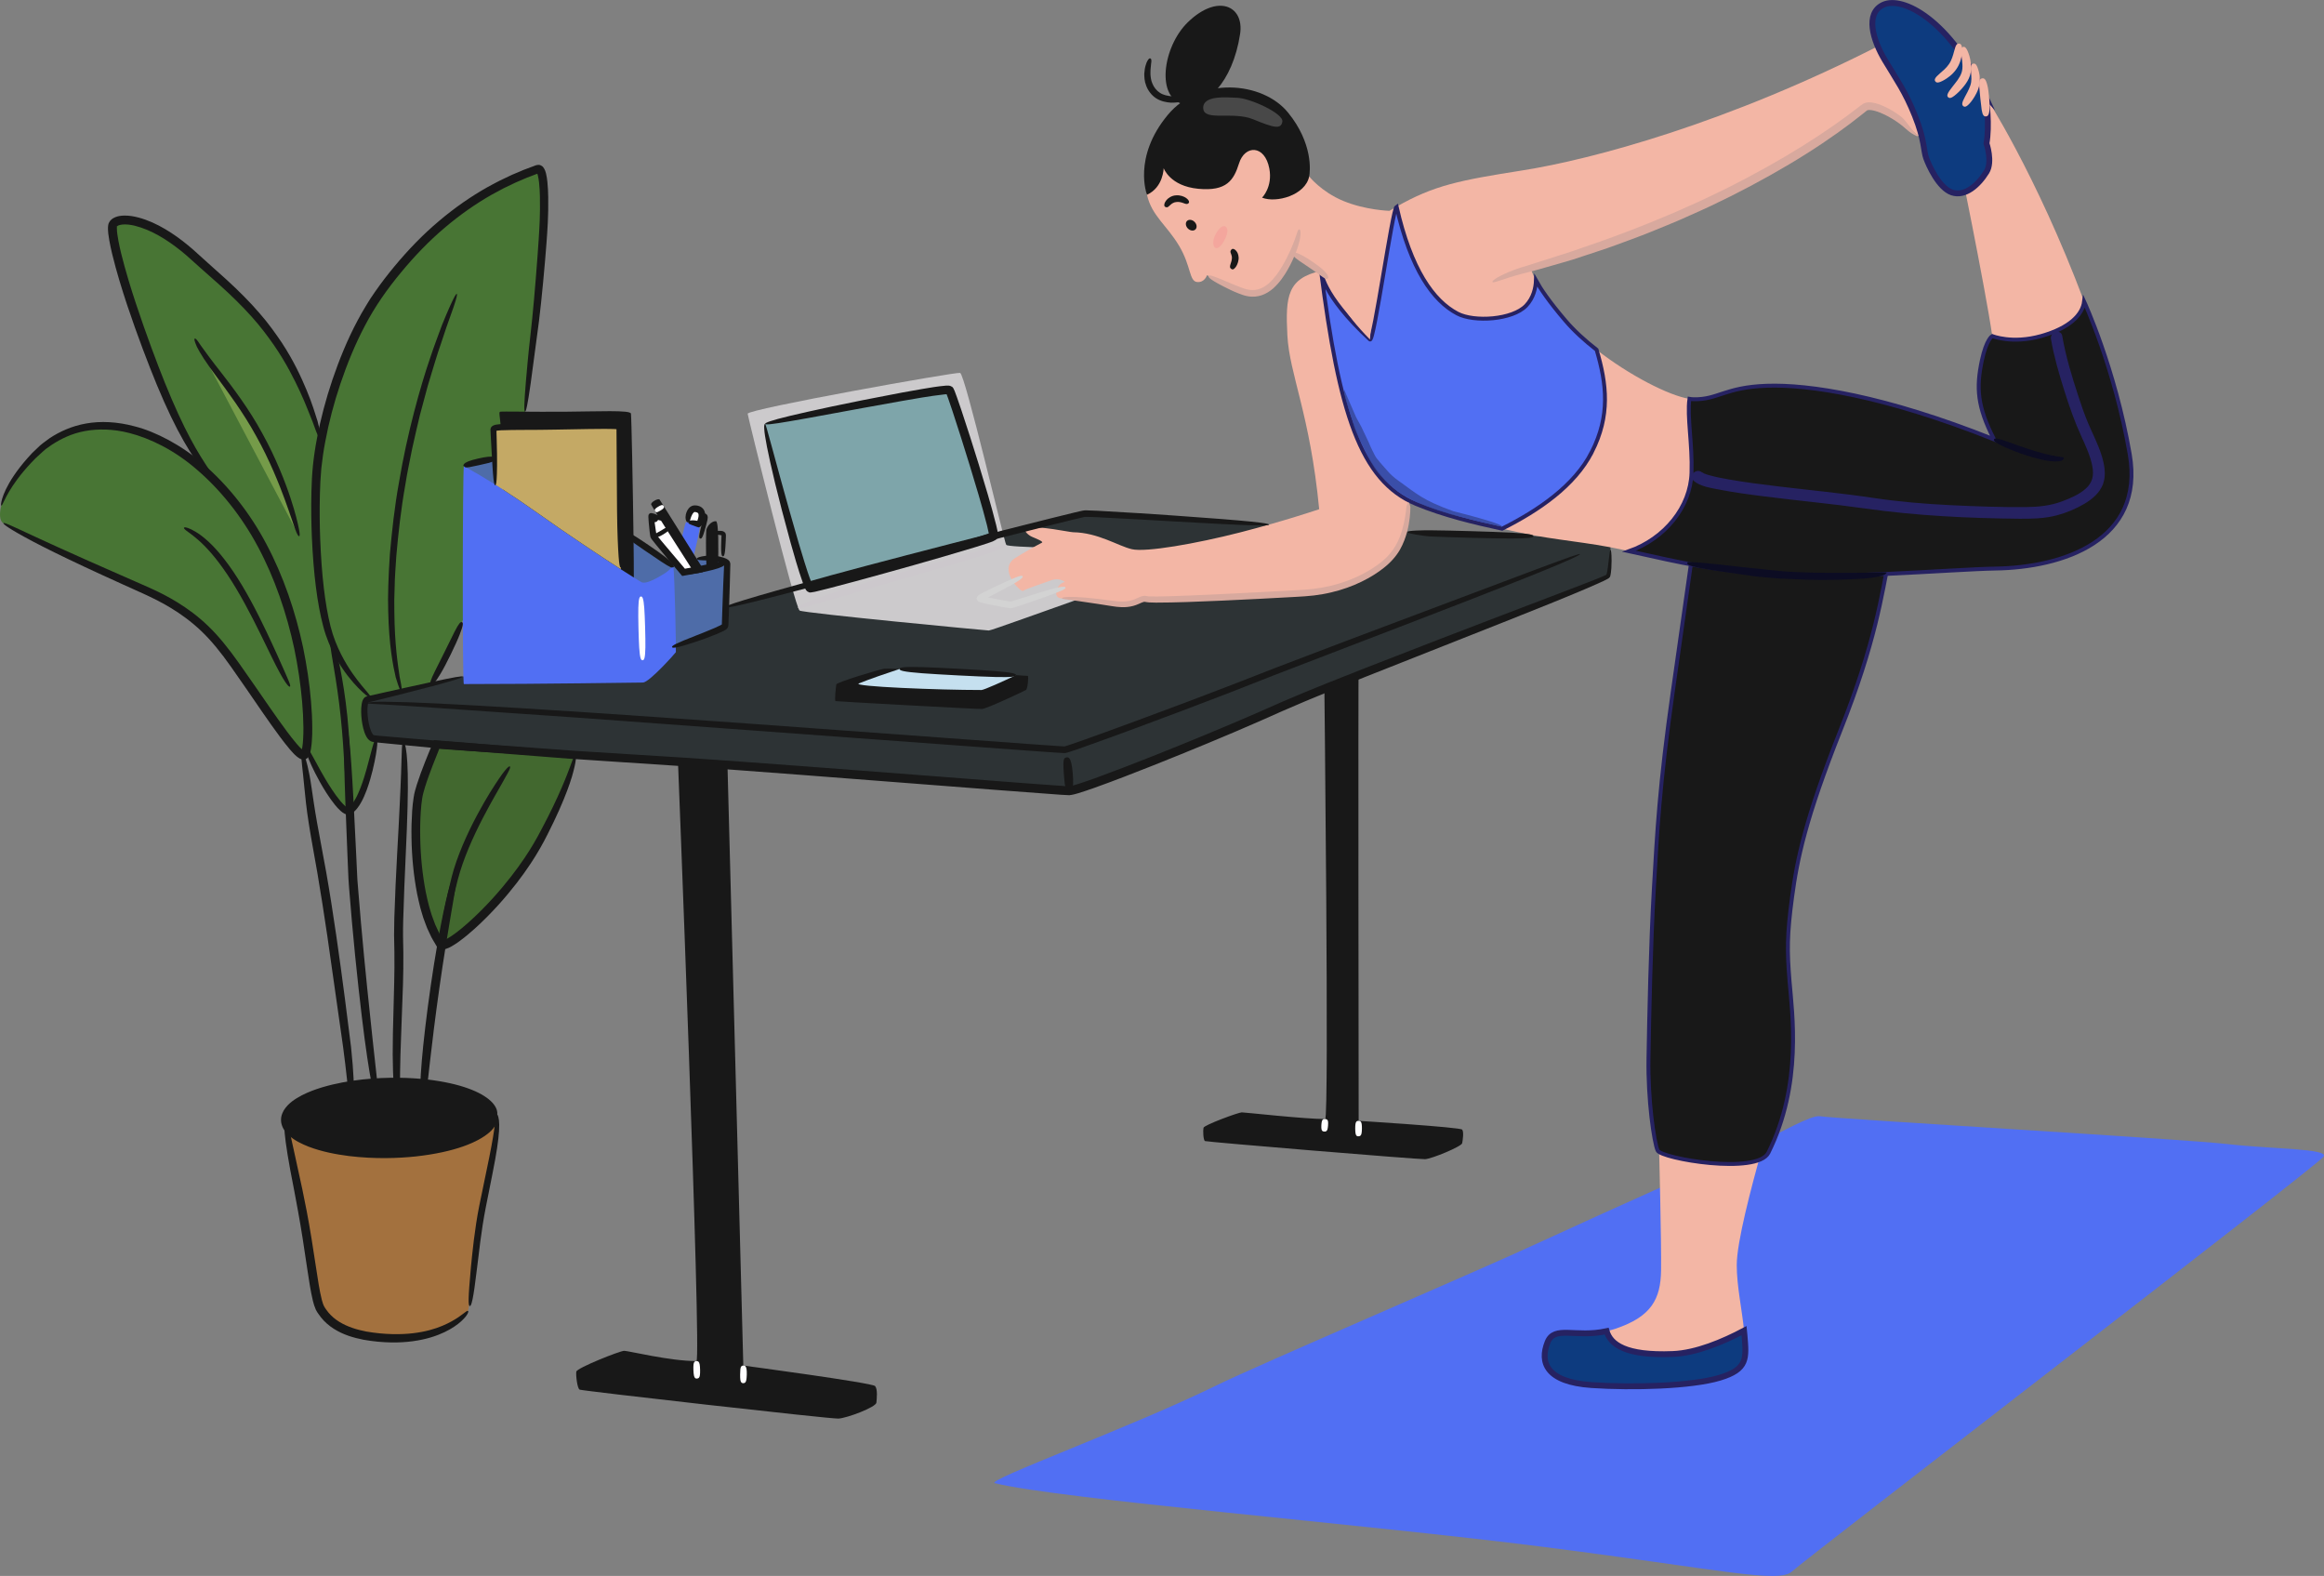 <?xml version="1.0" encoding="UTF-8"?>
<svg xmlns="http://www.w3.org/2000/svg" id="background" viewBox="0 0 594.45 403.02">
  <rect x="0" y="0" width="594.45" height="403.02" fill="#808080" stroke="none"/>
  <defs>
    <style>
      .cls-1, .cls-2 {
        fill: #181818;
      }

      .cls-3 {
        fill: #f4a69d;
      }

      .cls-4 {
        fill: #fff;
        isolation: isolate;
        opacity: .21;
      }

      .cls-5 {
        fill: #487534;
      }

      .cls-6 {
        opacity: .74;
      }

      .cls-7 {
        fill: #ccc8cc;
      }

      .cls-8 {
        fill: #d8a99e;
      }

      .cls-2, .cls-9, .cls-10 {
        stroke: #262262;
        stroke-miterlimit: 10;
      }

      .cls-11 {
        fill: #42682f;
      }

      .cls-12 {
        fill: #2d3335;
      }

      .cls-13 {
        fill: #c5e0ef;
      }

      .cls-14, .cls-10 {
        fill: #516ff3;
      }

      .cls-15 {
        fill: #4e6ca8;
      }

      .cls-16 {
        fill: #759b49;
      }

      .cls-17 {
        fill: #d3d3d3;
      }

      .cls-9 {
        fill: #0d3b7f;
        stroke-width: 1.5px;
      }

      .cls-18 {
        fill: #fffeff;
      }

      .cls-19 {
        fill: #c4a965;
      }

      .cls-20 {
        fill: #262262;
      }

      .cls-21 {
        fill: #0c0c23;
      }

      .cls-22 {
        fill: #7ea5aa;
      }

      .cls-23 {
        fill: #cccacc;
      }

      .cls-24 {
        fill: #f3b6a5;
      }

      .cls-25 {
        fill: #32428e;
      }

      .cls-26 {
        fill: #a3713e;
      }
    </style>
  </defs>
  <g>
    <g>
      <path class="cls-5" d="M103.06,184.78c-9.04-5.93-15.04-12.44-18.43-21.37-3.39-8.93-4.41-28.38-3.73-41.15s6.56-33.92,16.39-47.59c9.84-13.68,22.54-25.18,40.25-31.43,1.92-.68,1.81,9.61,1.47,15.37-.34,5.77-1.58,21.25-2.66,28.61-.94,6.38-3.21,29.73-3.21,29.73,0,0-15.04,52.9-30.07,67.83Z"></path>
      <path class="cls-11" d="M112.7,241.47c-7.32-10.82-6.84-32.78-5.66-38.19,1.18-5.41,7.1-18.5,7.1-18.5l33.24,2.95s2.52,5.04-8.91,26.53c-8.24,15.5-24.37,29.28-25.77,27.21Z"></path>
      <path class="cls-5" d="M28.85,57.53c1.04-2.43,9.72-2.15,20.91,8.14,11.19,10.29,25.89,20.15,33.46,51.28,7.57,31.13,15.16,56.94,15.16,56.94,0,0-2.82,30.13-9.05,33.54-2.33,1.28-13.45-16.39-16.84-34.93-3.39-18.54-11.76-41.04-16.28-47.48-4.52-6.44-9.04-10.85-17.41-32.78-8.37-21.93-10.63-33.12-9.95-34.71Z"></path>
      <path class="cls-16" d="M49.82,86.59c4.74,9.93,18.43,19.31,26.7,50.53"></path>
      <path class="cls-5" d="M77.96,192.96c1.52-2.71.98-18.33-2.82-32.53-3.8-14.21-10.52-29.14-23.31-40.48-12.8-11.35-30.76-16.32-43.16-3.43C-.61,126.16-.94,132.81.86,133.81c8.67,4.83,22.34,10.96,36.22,17.11,13.88,6.15,18.65,12.87,24.94,21.87s14.83,22.14,15.94,20.17Z"></path>
      <path class="cls-26" d="M73.02,286.4c.87,7.51,3.16,16.28,5.07,27.6,1.91,11.32,2.54,18.7,3.94,20.86s4.65,6.99,17.97,7.38c13.32.38,19.17-5.98,19.68-6.99.51-1.02,1.65-15.01,3.31-24.29,1.65-9.28,5.1-22.66,3.95-26.14l-53.91,1.6Z"></path>
      <ellipse class="cls-1" cx="100" cy="285.88" rx="26.99" ry="9.18" transform="translate(-6.18 2.24) rotate(-1.24)"></ellipse>
      <path class="cls-14" d="M174.23,138.21c.81-3.24,1.04-4.52,1.28-4.65.23-.13,3.15.03,3.43.84.28.81-1.55,7.91-1.55,7.91l-3.16-4.1Z"></path>
      <path class="cls-18" d="M176.05,133.53c-.35-1.46.54-3.45,1.59-3.46,1.33,0,2.14.76,1.81,2.25s-.84,1.75-.84,1.75c0,0-1.03-.44-2.57-.54Z"></path>
      <path class="cls-1" d="M178.16,348.07c-6.68.03-17.41-2.62-18.5-2.62s-12.12,4.39-12.25,5.33c-.13.94.24,4.29.86,4.6.62.31,63.99,7.5,66.17,7.4,2.19-.1,9.62-2.92,9.73-4.07.11-1.15.35-3.4-.32-4.24s-33.72-5.25-33.72-5.25c0,0-4.12-156.1-4.21-159.65l-12.65,1.36s6.23,157.14,4.87,157.15Z"></path>
      <path class="cls-1" d="M338.95,286.17c-5.17.02-20.46-1.7-21.31-1.7s-9.65,3.24-9.8,3.94c-.15.69-.08,3.17.39,3.4.46.23,54.58,4.71,56.28,4.63s9.34-3.24,9.5-4.09c.15-.85.46-2.86,0-3.47-.46-.62-26.48-2.24-26.48-2.24,0,0-.15-114.65,0-117.27l-8.8,3.71s1.28,113.1.23,113.1Z"></path>
      <path class="cls-12" d="M411.97,138.23c0,4.88-.25,8-.62,9.06s-67.49,26.18-84.36,33.8c-16.87,7.62-50.62,21.12-53.49,21.12s-82.48-6.5-108.48-8c-26-1.5-67.49-4.87-69.61-5.37-2.12-.5-3-9.75-1.37-10,1.62-.25,30.24-7.25,30.24-7.25,0,0,72.11-19.12,83.11-22.25,11-3.12,67.99-17.75,69.99-18,2-.25,53.61,3.25,71.24,4.37s63.36,1.38,63.36,2.5Z"></path>
      <path class="cls-15" d="M178.22,142.9c3.36-.34,3.93-.16,4.61-.06.68.1,3.18.62,3.17,1.35,0,.64-.56,15.01-.55,15.83s-12.65,5.16-13.58,5.45l-1.35-20.63s2.19-1.19,7.7-1.95"></path>
      <path class="cls-14" d="M172.88,166.78c-.08.19-6.81,7.77-8.43,7.77s-25.62.39-45.8.39c-.41,0-.32-55.13,0-55.7.33-.57,10.94-2.83,11.92-2.17.93.63,38.46,24.95,41.47,27.76.12.11.18.19.19.23.35,1.64.73,21.52.65,21.72Z"></path>
      <path class="cls-15" d="M172.04,144.83c-.54.67-1.26,1.34-2.22,1.93-3.88,2.4-5.08,2.38-5.68,2.15-.13-.05-.85-.49-2.02-1.23-.87-.55-2-1.26-3.32-2.11-5.27-3.4-13.6-8.91-21.08-14.23-3.42-2.43-6.46-4.47-9.05-6.14-.7-.45-1.36-.87-1.99-1.27-5.13-3.22-8.03-4.69-8.03-4.69.21-.36,4.49-1.39,7.88-1.93.69-.12,1.34-.21,1.91-.27,1.09-.12,1.89-.13,2.13.03.59.4,16.15,10.49,28.08,18.44,1.18.79,2.32,1.55,3.4,2.28,5.14,3.46,9.1,6.21,9.99,7.04Z"></path>
      <path class="cls-1" d="M162.12,147.68c-.87-.55-2-1.26-3.32-2.11-5.27-3.4-13.6-8.91-21.08-14.23-3.42-2.43-6.46-4.47-9.05-6.14l-.23-8.16-.15-5.3c-.05-.95-.11-1.77-.18-2.48-.25-2.83-.56-3.87-.18-3.97.48-.12,8.01.06,16.49,0,8.49-.06,16.79-.48,16.97.48.13.68.5,19.18.66,32.02.05,4.15.08,7.71.07,9.89Z"></path>
      <path class="cls-19" d="M158.8,145.57c-5.27-3.4-13.6-8.91-21.08-14.23-3.42-2.43-6.46-4.47-9.05-6.14-.7-.45-1.36-.87-1.99-1.27-.03-2.11-.09-4.47-.15-6.62-.12-3.58-.24-6.6-.27-7.06-.04-.58-.23-.86,1.85-.99,1.33-.1,3.61-.13,7.47-.15,9.86-.06,22.94-.59,23,0,.04.38-.02,14.93.07,26.4.03,3.95.08,7.54.15,10.06Z"></path>
      <path class="cls-1" d="M262.42,176.46c-1.11.57-10.07,4.81-11.25,4.85-1.18.05-37.12-1.92-37.43-2.01s.02-3.08.18-4.27c.08-.55,10.83-3.8,12.29-4.02.31-.05,1.74-.01,3.88.07,7.39.29,23.19,1.19,29.81,1.58,1.84.11,2.97.18,3.01.19.22.04-.02,3.38-.49,3.61Z"></path>
      <path class="cls-23" d="M282.02,151.04c-16.55,5.85-28.51,10.2-29.09,10.2s-47.23-4.43-48.4-5.1c-1.17-.67-13.12-49.16-13.29-50.33-.17-1.17,53.08-10.7,54.34-10.45s11.29,43.22,11.79,43.97,20.57.84,20.57.84l4.1,10.87Z"></path>
      <path class="cls-24" d="M259.61,142.75c2.01-1.29,5.54-3.28,6.89-3.96.55-.28-1.48-1.05-2.57-1.53-1.33-.57-2.45-2.17-1.5-2.31,3.6-.54,11,1.14,12.06,1.16,6.42.1,11.44,3.5,15.03,4.34,3.59.83,16.39-1.41,27.66-4.29s20.25-5.94,20.25-5.94c-2.34-24.33-7.62-34.46-8.14-44.5-.52-10.04.05-14.51,8.61-16.47l22.29,56.5s1.17,10.91-4.65,17.01c-3.41,3.57-11.2,8.3-22.13,8.93-10.92.63-38.41,2.09-40.15,1.53-1.74-.56-2.57,2.02-8.28,1.18-5.71-.84-10.92-1.53-13.36-1.39-2.44.14-1.6-3.69.77-4.18,0,0-1.41-1.21-3.5-.43-2.09.78-6.63,2.24-7.2,2.71s-6.54-5.49-2.08-8.36Z"></path>
      <path class="cls-24" d="M510.33,145.4c-10.2.15-43.87,3.04-59.71,1.37-15.2-1.61-18.49-2.38-33.94-5.8h0c-.64-.15-1.31-.3-2-.45-8.43-1.86-16.86-2.39-24.93-4.12-1.77-.38-3.62-.78-5.53-1.19-7.14-1.55-15.01-3.42-22.03-6.35-14.29-5.96-19.66-23.54-24.28-59.63,0,0,4.46-7.21,16-14.39,1.16-.72,2.26-1.39,3.33-2,9.54-5.44,16.05-6.72,32.12-9.25,17.87-2.81,52.62-12.1,92.16-32.36,0,0,13.08,8.44,12.66,25.89,0,0-2.25-.99-6.05-4.65-3.8-3.65-9.43-6.19-11.11-5.06-1.69,1.12-26.74,25.04-85.41,41.22,0,0,.06.87,1.27,3.09,1.16,2.09,3.35,5.38,7.54,10.28,2.17,2.55,4.94,5.08,7.98,7.45,8.33,6.52,18.61,11.78,23.75,12.55.37.06.72.09,1.04.1,6.26.14,7.99-3.08,18.74-3.45,10.75-.38,29.99,2.5,58.12,13.71-4.3-8.44-4.58-13.18-3.11-20.15,1.15-5.44,2.66-6.27,2.66-6.27,0,0,5.08,2.08,12.5,0,7.41-2.09,10.58-5.5,11-8.84,0,0,7.86,16.96,11.67,39.05,3.81,22.09-17.07,28.99-34.43,29.25Z"></path>
      <path class="cls-10" d="M407.17,115.6c-4.39,8.62-13.6,14.92-22.96,19.61-7.14-1.55-15.01-3.42-22.03-6.35-14.29-5.96-19.66-23.54-24.28-59.63,0,0,0,5.99,12.52,17.58,1,.93,5.74-33.36,6.81-33.97,3.64,16.06,9.35,24.09,15.55,27.35,4.28,2.26,14.11,1.61,17.57-2.02,1.92-2.02,2.45-4.57,2.52-6.45,1.16,2.09,3.35,5.38,7.54,10.28,2.17,2.55,4.94,5.08,7.98,7.45,2.61,8.79,3.52,16.83-1.22,26.15Z"></path>
      <path class="cls-24" d="M533.09,77.1c-12.35-32.89-25.52-52.97-25.52-52.97l-6.91,14.6s7.11,34.64,8.94,47.21c0,0,2.07,4.79,13.26,3.91s10.24-12.75,10.24-12.75Z"></path>
      <path class="cls-9" d="M507.57,24.13c.68,1.07,1.34,8.23.55,12.55,0,0,1.62,4.69,0,7.29-2.13,3.42-5.5,6.37-8.84,5.24-3.34-1.14-5.92-6.91-6.6-8.8-.68-1.9-.38-4.63-2.88-10.85-2.5-6.22-4.55-8.95-7.66-14.15s-5.13-11.98-.45-14.18c5.01-2.35,17.07,3.97,25.89,22.91Z"></path>
      <path class="cls-14" d="M254.47,379.3c16.69,4.11,94.73,10.5,140.13,16.27,45.4,5.77,60.36,9.45,63.77,6.3s133.34-102.96,135.93-106.02c1.81-2.14-12.94-1.95-24.5-3.27s-99.88-6.42-104.25-7.12c-2.31-.38-9.81,4.12-17.62,7.75s-35.06,15.69-53.44,24.19-72.66,31.64-83.31,36.88c-21.88,10.75-59.43,24.36-56.71,25.03Z"></path>
      <path class="cls-24" d="M446.21,341.37c.5,6.03.89,8.79-6.32,10.96-7.21,2.18-22.29,2.59-32.78,1.88-11.53-.78-13.34-5.77-11.26-10.96,1.76-4.39,7.15-1.08,15.1-2.83.74-.16,1.5-.37,2.28-.63,9.18-3.06,11.55-7.6,11.65-14.91s-.5-30.91-.5-30.91h26.28c-2.77,9.87-6.42,23.7-6.42,29.53,0,5.47,1.31,11.13,1.87,16.79.04.36.07.72.1,1.08Z"></path>
      <path class="cls-2" d="M483.28,142.46c-2.02,9.83-3.49,21.58-12.49,44.26-9,22.68-11.11,33.06-12.4,42.7-1.29,9.64-1.29,13.68-.64,21.58.64,7.9,3.34,26.28-5.42,43.8-2.85,5.69-27.42,1.52-28.34-.59-.92-2.11-2.51-12.91-2.33-23.56.18-10.65.55-29.02,1.38-43.43.83-14.42,1.38-26.08,4.87-50.59,3.49-24.52,4.96-34.89,4.96-34.89l50.41.73Z"></path>
      <path class="cls-2" d="M510.33,145.4c-10.2.15-43.87,3.04-59.71,1.37-15.2-1.61-18.49-2.38-33.94-5.8,9.22-3.25,15.71-11.35,15.99-20.03.25-7.42-1.18-14.34-.53-18.94.37.06.72.09,1.04.1,6.26.14,7.99-3.08,18.74-3.45,10.75-.38,29.99,2.5,58.12,13.71-4.3-8.44-4.58-13.18-3.11-20.15,1.15-5.44,2.66-6.27,2.66-6.27,0,0,5.08,2.08,12.5,0,7.41-2.09,10.58-5.5,11-8.84,0,0,7.86,16.96,11.67,39.05,3.81,22.09-17.07,28.99-34.43,29.25Z"></path>
      <path class="cls-9" d="M439.89,352.33c-7.21,2.18-22.29,2.59-32.78,1.88-11.53-.78-13.34-5.77-11.26-10.96,1.76-4.39,7.15-1.08,15.1-2.83,1.01,3.37,4.77,6.33,16.91,5.85,5.99-.23,12.87-3.13,18.25-5.98.04.36.07.72.1,1.08.5,6.03.89,8.79-6.32,10.96Z"></path>
      <path class="cls-24" d="M350.42,86.82c1.33-18.43,3.41-29.36,5-32.9,0,0-6.15-.18-11.81-2.53-5.66-2.34-8.74-6.27-8.74-6.27l-10.79-12.89s-35.54-4.19-30.69,17.59c1.2,5.38,5.1,7.78,8.25,13.11,3.06,5.18,2.53,9.01,4.57,9.19,1.95.18,2.52-1.74,2.52-1.74,0,0,6.83,3.53,9.7,4.36,3.8,1.1,7.95-.53,12.11-9.9,0,0,7.13,3.41,9.03,6.42,1.83,3.82,3.89,8.49,10.86,15.56Z"></path>
      <path class="cls-1" d="M322.82,50.55s2.75-2.71,1.86-7.44c-1.16-6.14-6.26-6.08-7.75-1.33-1.35,4.28-3.14,7.19-10.42,6.5s-8.86-5.28-8.86-5.28c0,0-.05,4.89-4.27,6.81,0,0-3.7-9.55,5.31-20.41,8.15-9.84,24.21-8.71,30.8-.58,6.41,7.89,5.64,15.01,5.38,16.3-.97,4.81-8.42,6.87-12.04,5.43Z"></path>
      <path class="cls-1" d="M302.9,26.68c5.33,1.04,12.37-5.37,14.3-17.98,1.11-7.27-5.79-10.39-13.39-2.99-6.43,6.27-8.25,19.55-.91,20.97Z"></path>
      <path class="cls-13" d="M259.9,172.66c-3,1.45-8.23,3.8-8.85,3.8-10.77.01-33.37-.89-31.36-1.69,2.69-1.08,7.2-2.64,10.4-3.69,7.39.29,23.19,1.19,29.81,1.58Z"></path>
      <path class="cls-22" d="M195.73,108.4c1.76-.52,46.37-9.59,47.15-8.63.78.96,12.01,36.46,11.24,37.36-.78.9-45.58,13.45-46.88,13.37-1.31-.09-12.32-41.86-11.51-42.1Z"></path>
      <path class="cls-18" d="M178.42,145.72l-3.56.65s-7.51-8.83-7.66-9.2c-.09-.23-.33-2.18-.49-3.64-.1-.87-.17-1.57-.16-1.63.03-.13.59.06,1.94.54.49.18,1.09.4,1.81.66l8.12,12.62Z"></path>
      <path class="cls-1" d="M168.49,132.44c-.22,1.07-.78,1.2-1.78,1.09-.1-.87-.17-1.57-.16-1.63.03-.13.59.06,1.94.54Z"></path>
      <path class="cls-1" d="M183.68,144.55c-.82.22-1.82.45-2.97.7-.2-4.92-.12-8.88-.05-9.64.08-.82,1.14-2.33,2.46-2.33.75,0,.65,7.65.56,11.27Z"></path>
      <path class="cls-1" d="M179.81,145.44c-.8.17-1.66.34-2.57.5-2.62-4.08-9.97-15.54-10.66-16.86-.31-.59,1.84-1.77,2.15-1.3.42.66,8.74,13.92,11.08,17.66Z"></path>
    </g>
    <path class="cls-1" d="M96.84,282.32c.23-.13.17-.74-.07-3.18-.28-2.53-.73-6.65-1.48-13.5-.71-6.54-1.95-18.17-2.98-29.89-.25-2.93-.49-5.87-.73-8.73-.06-.72-.11-1.43-.17-2.13-.03-.71-.06-1.41-.1-2.1-.06-1.39-.13-2.75-.19-4.07-.26-5.29-.5-9.98-.67-13.43-.87-16.22-1.36-19.28-1.91-19.26-.55.02-.77,3-.2,19.16.14,3.45.32,8.13.53,13.42.06,1.32.11,2.68.17,4.07.05,1.39.12,2.81.24,4.24.24,2.87.48,5.8.73,8.74,1.04,11.73,2.37,23.35,3.24,29.91.94,7,1.67,11.23,2.26,13.7.29,1.23.56,2.02.79,2.5.26.49.42.62.53.56Z"></path>
    <path class="cls-17" d="M272.55,150.26c-.07-.38-1.21-.37-6.05,1.1-1.15.36-2.74.86-4.54,1.42-.9.28-1.86.58-2.84.89l-.36.11-.18.05c-.07.02-.02,0-.03.02.07.02-.09,0-.21-.02l-.38-.06c-.52-.09-1.04-.18-1.56-.27-1.04-.2-2.09-.4-3.11-.6l-.38-.08-.15-.03h0s0,0,0,0c0,0-.02,0-.02,0,0,0,0,0,.01-.02.33-.17.65-.34.95-.5.73-.38,1.39-.72,1.95-1.01,5.25-2.73,6.12-3.52,5.93-3.88-.2-.37-1.24-.07-6.56,2.43-.57.27-1.23.59-1.98.95-.41.2-.83.42-1.28.64-.39.2-.8.41-1.17.64-.41.22-.64.47-.68.68l-.12.29s-.01.05-.01.08c0,.01,0,.03,0,.05.02,0-.04.02.05.02v.03s.08.14.08.14l.14.28c.03.05.04.11.1.16l.23.13c.39.16.88.28,1.38.4.36.08.72.16,1.09.24,1.03.22,2.09.42,3.15.61.53.09,1.06.18,1.59.27.28.04.51.08.85.12.66-.03.79-.16,1.07-.22.99-.33,1.95-.64,2.86-.94,1.79-.62,3.36-1.16,4.5-1.55,4.84-1.74,5.77-2.22,5.7-2.57Z"></path>
    <path class="cls-21" d="M527.86,117.09c-.06-.07-.16-.11-.25-.15-.07-.03-.21-.07-.39-.08-.4-.06-1.14-.13-2.42-.4-1.2-.24-3.35-.79-5.49-1.48-2.14-.68-4.27-1.48-5.52-1.92-2.93-1.06-3.57-1.09-3.74-.7-.16.37.25.87,3.12,2.15,1.23.54,3.37,1.4,5.57,2.08,2.19.7,4.45,1.21,5.77,1.35,1.4.16,2.31.07,2.86-.16.28-.13.44-.25.52-.41.07-.14.04-.22-.03-.29Z"></path>
    <path class="cls-21" d="M431.74,143.73c-1.04,1.04,2.52,1.63,17.15,3.65,1.34.2,3.57.32,6.18.57,3.57.14,4.67.21,7.11.3,4.88.18,9.44-.03,12.3-.15,6.7-.31,8.09-1.17,8.07-1.7-2.08-.15-1.97.08-8.59.09-2.82,0-7.68.05-12.47-.11-2.4-.08-4.77-.2-6.88-.42-2.12-.24-3.99-.43-5.33-.56-5.76-.53-13.28-1.64-17.54-1.67Z"></path>
    <path class="cls-8" d="M489.52,33.66c-.75-.77-2.11-2.98-3.3-3.87-1.2-.9-2.62-1.84-4.39-2.63-.89-.39-1.85-.77-3.04-.94-.58-.07-1.28-.14-2.13.27-.65.39-1.01.73-1.48,1.07-3.37,2.63-8.19,6.07-13.94,9.66-5.74,3.6-12.4,7.32-19.23,10.76-3.44,1.67-6.88,3.37-10.31,4.85-3.39,1.57-6.78,2.92-9.96,4.24-6.4,2.56-12.14,4.65-16.41,6.08-1.25.43-2.43.84-3.56,1.23-1.13.38-2.21.7-3.22,1.03-2.03.65-3.83,1.22-5.43,1.73-.8.26-1.54.49-2.24.72-.71.2-1.37.4-1.99.6-1.23.4-2.25.8-3.11,1.16-3.41,1.48-4.16,2.28-4.03,2.5.14.26,1.04-.1,4.42-1.2.85-.27,1.85-.57,3.05-.89,1.19-.31,2.61-.61,4.21-1.09,1.61-.46,3.42-.98,5.47-1.56,1.02-.3,2.11-.62,3.25-.95,1.13-.37,2.32-.76,3.58-1.18,2.13-.73,4.68-1.49,7.46-2.53,2.77-1.05,5.86-2.11,9.07-3.42,3.2-1.32,6.62-2.65,10.03-4.23,1.71-.78,3.47-1.52,5.19-2.35,1.73-.84,3.46-1.68,5.19-2.52,6.89-3.46,13.6-7.22,19.38-10.88,5.79-3.65,10.65-7.19,14.03-9.9.44-.35.86-.69,1.28-1.02.09-.06.22-.19.24-.17.04,0,.05-.05.14-.05.12-.04.32-.05.51-.05.82.03,1.73.32,2.54.63,1.64.65,3.04,1.47,4.22,2.26,1.2.8,2.12,1.59,2.97,2.35q.86.76,2.33,1.46c1-.11-.38-.53-.3-.74"></path>
    <path class="cls-8" d="M339.56,71.26c.31-.15.37-.75-.8-1.93-1.07-1.15-4.25-3.28-5.64-4-1.63-.86-2.07-.79-2.28-.44-.21.36-.04.74,1.43,1.77,1.27.86,4.37,2.92,5.48,3.78,1.23.89,1.45,1.01,1.81.81Z"></path>
    <path class="cls-1" d="M305.77,24.12c-.07-.17-.27-.26-.79-.2-.26.03-.6.1-1.04.21-.49.1-1.03.21-1.69.34-.65.07-1.56.21-2.56.15-.99-.09-2.1-.29-2.99-.88-.9-.57-1.55-1.44-1.92-2.34-.41-.89-.46-1.81-.51-2.47,0-.78.02-1.42.1-1.93.03-.52.1-.9.13-1.19.05-.58-.06-.8-.25-.87-.19-.07-.4.02-.71.55-.16.27-.35.65-.49,1.2-.18.54-.3,1.27-.36,2.19.01.79.03,1.9.51,3.08.44,1.18,1.32,2.4,2.53,3.18,1.22.78,2.62,1.04,3.82,1.12.59-.03,1.17,0,1.65-.08.48-.08.92-.16,1.29-.23.75-.23,1.35-.42,1.81-.61.45-.22.77-.4,1.01-.55.46-.31.55-.51.48-.68Z"></path>
    <path class="cls-8" d="M332.32,58.65c-.19,0-.32.22-.58,1.01-.27.78-.69,2.15-1.66,4.33-.46,1.02-1.15,2.45-2.04,3.98-.89,1.53-2.03,3.18-3.45,4.46-.72.62-1.51,1.13-2.33,1.42-.82.3-1.67.38-2.48.29-.81-.08-1.57-.34-2.3-.61-.72-.27-1.37-.54-1.93-.76-5.18-2.23-6.22-2.59-6.42-2.19-.17.34.58,1.14,5.71,3.61.55.26,1.21.55,1.97.85.75.3,1.64.63,2.67.77,1.02.14,2.17.06,3.25-.31,1.08-.37,2.06-.99,2.9-1.71,1.66-1.48,2.86-3.27,3.78-4.89.92-1.63,1.58-3.12,2.02-4.22.91-2.35,1.19-3.89,1.23-4.81.04-.92-.15-1.22-.33-1.21Z"></path>
    <path class="cls-1" d="M314.92,68.75c.29.22.63.26,1.16-.45.25-.34.6-1.01.71-1.84.15-.82-.13-1.76-.47-2.16-.37-.49-.7-.64-.93-.65-.22-.02-.36.09-.48.25-.12.16-.19.33-.18.51,0,.09.03.19.08.3.02.12.09.24.14.38.1.24.21.64.14,1.14-.05.49-.25,1.03-.35,1.35-.22.68-.14.93.16,1.16Z"></path>
    <path class="cls-1" d="M303.94,52.03c.15-.11.24-.25.19-.49-.05-.24-.27-.58-.78-.94-.48-.33-1.47-.75-2.56-.64-1.11.04-2.11.77-2.47,1.27-.46.59-.53,1.03-.51,1.28.02.26.16.38.35.45.19.08.37.09.57-.02.19-.11.4-.34.74-.63.29-.25.8-.61,1.46-.65.65-.09,1.33.12,1.69.25.76.29,1,.36,1.33.11Z"></path>
    <path class="cls-1" d="M305.55,56.74c.6.6.7,1.46.23,1.93-.47.47-1.34.36-1.93-.23s-.7-1.46-.23-1.93,1.34-.36,1.93.23Z"></path>
    <path class="cls-8" d="M271.62,153c.02.2.76.24,3.37.59,1.3.17,3.07.43,5.45.8,1.19.19,2.53.4,4.03.63,1.52.24,3.36.47,5.37-.06.47-.13.96-.3,1.42-.51.46-.2.93-.44,1.27-.52.16-.02.29-.05.43,0,.17.03.68.12.96.13.58.02,1.19.05,1.79.05,2.41,0,5.06-.06,7.89-.15,5.65-.19,12-.48,18.37-.81,3.18-.17,6.37-.34,9.48-.51,1.54-.09,3.11-.17,4.64-.36,1.53-.19,3.01-.44,4.44-.79,5.72-1.33,10.41-3.85,13.42-6.26,1.78-1.39,3.19-3.01,4.12-4.62.92-1.62,1.45-3.17,1.84-4.55.72-2.78.83-4.9.85-6.44,0,0-.29-1.17-.47-1.14-.23.02-.54,1.02-.54,1.02-.14,1.46-.36,3.47-1.1,6.05-.4,1.27-.89,2.71-1.77,4.15-.87,1.44-2.04,2.86-3.73,4.16-2.81,2.25-7.28,4.64-12.73,5.94-2.74.67-5.64,1-8.75,1.13-3.1.17-6.28.34-9.45.51-6.35.33-12.68.64-18.31.87-2.81.11-5.46.2-7.83.23-.59,0-1.17,0-1.7-.01h-.4s-.29-.04-.29-.04c-.1.03-.62-.16-.98-.12-.8.05-1.29.37-1.73.55-.44.21-.82.38-1.21.5-1.64.54-3.31.46-4.79.26-1.54-.19-2.91-.37-4.13-.52-2.44-.28-4.28-.44-5.65-.49-2.74-.12-3.58.16-3.56.33Z"></path>
    <path class="cls-18" d="M347.51,290.59c.37-.03.62-.16.75-.72.12-.54.14-1.87.04-2.43-.11-.65-.37-.78-.79-.8-.41-.01-.67.1-.79.77-.1.57-.09,1.97.03,2.52.13.58.38.68.75.66Z"></path>
    <path class="cls-18" d="M338.74,289.38c.37.02.63-.06.79-.52.15-.43.23-1.53.17-2-.08-.54-.33-.66-.75-.69-.41-.03-.68.05-.83.58-.13.45-.19,1.57-.1,2.02.1.48.34.59.72.61Z"></path>
    <path class="cls-18" d="M190.13,353.72c.37,0,.62-.13.76-.77.13-.6.19-2.18.06-2.85-.14-.77-.41-.9-.82-.88-.41.02-.66.17-.75.91-.07.61-.1,2.16,0,2.79.12.66.37.8.74.81Z"></path>
    <path class="cls-18" d="M178.29,352.54c.37-.03.62-.17.73-.82.1-.61.07-2.14-.05-2.77-.14-.74-.4-.88-.82-.87-.41,0-.67.15-.76.9-.08.64-.02,2.21.12,2.82.15.65.4.77.78.75Z"></path>
    <path class="cls-7" d="M257.36,139.34c-.09-.18-.5-.14-1.85.18-1.36.33-3.69.93-7.54,1.99-7.3,1.99-25.91,7.17-33.5,9.64-8.92,2.83-10.46,3.94-10.31,4.27.18.43,1.75-.13,10.65-2.72,7.57-2.26,26.13-7.46,33.39-9.68,3.88-1.2,6.21-1.99,7.55-2.58,1.35-.58,1.69-.93,1.61-1.09Z"></path>
    <path class="cls-1" d="M324.57,134.16c.01-.19-1.01-.41-4.6-.77-3.58-.36-9.73-.86-19.96-1.57-4.84-.33-11.54-.79-19.22-1.2-.97-.05-1.93-.09-2.96-.11-.63-.03-1.11.15-1.65.24-.49.12-.98.23-1.48.35-1.97.48-3.98.98-6.02,1.48-4.07,1.03-8.27,2.08-12.47,3.14-16.79,4.27-33.68,8.68-43.51,11.36-11.54,3.21-18.35,5.14-22.3,6.35-3.94,1.21-4.99,1.67-4.94,1.87.05.2,1.15.08,5.1-.86,3.95-.94,10.78-2.68,22.23-5.75,9.79-2.58,26.64-6.93,43.39-11.2,4.19-1.06,8.37-2.12,12.44-3.15,2.03-.51,4.04-1,6-1.49.97-.23,1.98-.48,2.83-.66.35-.02.86,0,1.34.01.48.02.96.04,1.44.05,7.65.36,14.36.78,19.2,1.05,10.36.59,16.64.91,20.33,1.02,3.69.12,4.8.03,4.81-.16Z"></path>
    <path class="cls-1" d="M118.38,173.03c-.05-.21-2,.08-8.25,1.44l.13-.02h0s-.05,0-.05,0l-.08.02c-1.85.4-4.07.89-6.73,1.47-2.68.6-5.81,1.3-9.44,2.11-.23.07-.47.13-.66.29-.19.15-.33.36-.45.58-.13.26-.18.45-.23.62-.05.18-.08.35-.11.52-.11.68-.14,1.34-.13,2.02.03,1.34.18,2.72.53,4.15.19.72.4,1.44.84,2.21.23.37.5.81,1.12,1.13.14.05.33.14.43.14l.31.05.6.09c1.5.15,3.06.3,4.68.46,3.24.31,6.72.65,10.46,1.01,3.74.3,7.73.62,12,.96,6.28.49,13.78,1.08,22.19,1.74,8.42.55,17.76,1.17,27.71,1.83,19.89,1.37,42.26,3.12,64.7,4.86,11.23.86,22.45,1.76,33.44,2.54.67.05,1.41.09,2.14.11.42-.06.93-.13,1.28-.23l1.03-.29c1.35-.41,2.64-.85,3.93-1.31,2.57-.91,5.09-1.86,7.58-2.81,4.98-1.91,9.82-3.84,14.53-5.75,9.4-3.82,18.22-7.55,26.13-11.12,7.9-3.47,15.17-6.31,21.3-8.78,28.87-11.45,46.1-18.13,55.96-22.34,1.23-.53,2.35-1.02,3.37-1.46.51-.23.99-.45,1.44-.66.23-.11.45-.22.66-.32l.32-.17c.14-.08.27-.16.41-.23.12-.1.23-.21.32-.33.07-.14.11-.29.14-.44.07-.31.09-.46.12-.68.05-.41.08-.79.11-1.14.04-.71.06-1.31.06-1.84,0-2.09-.14-2.83-.27-2.83-.14,0-.26.71-.47,2.71-.06.5-.13,1.08-.21,1.75-.04.33-.1.69-.17,1.05-.03.18-.07.37-.12.56-.04.12-.04.24-.14.31-.13.08-.63.29-1.06.48-.45.18-.92.38-1.42.58-1.01.4-2.12.83-3.35,1.31-9.82,3.81-26.94,10.19-55.69,21.42-6.13,2.42-13.36,5.23-21.34,8.67-7.89,3.54-16.64,7.24-26,11.04-4.68,1.9-9.5,3.82-14.45,5.72-2.47.95-4.98,1.89-7.5,2.81-1.27.45-2.54.9-3.81,1.31-.64.22-1.26.38-1.89.57-.17.06-.3.08-.41.09l-.35.07c-.27.03-.63-.02-.95-.03-10.87-.74-22.14-1.67-33.33-2.52-22.41-1.72-44.74-3.45-64.64-4.79-9.95-.62-19.28-1.21-27.7-1.73-8.41-.62-15.91-1.17-22.19-1.63-4.42-.32-8.56-.62-12.43-.9-3.85-.33-7.44-.64-10.77-.92-1.66-.14-3.27-.28-4.81-.41-.4-.02-.73-.09-1.06-.13-.13-.02-.11-.02-.16-.06-.05-.04-.13-.13-.21-.23-.31-.44-.56-1.1-.74-1.73-.36-1.28-.54-2.61-.59-3.85-.02-.62-.01-1.23.07-1.77.02-.14.05-.26.07-.39.03-.11.07-.25.07-.25.03-.09.1-.16.2-.17.2-.04.4-.09.6-.13.22-.05.45-.11.67-.16.43-.11.86-.21,1.28-.32.83-.21,1.64-.41,2.42-.6,1.55-.39,2.98-.75,4.31-1.09,2.64-.68,4.85-1.25,6.69-1.73l-.13.02h0s.08,0,.08,0h.05c6.13-1.66,8.04-2.31,7.99-2.51Z"></path>
    <path class="cls-1" d="M392.25,137.12c.01-.37-.95-.65-5.71-.91-4.5-.24-16-.57-20.74-.6-1.76,0-5.88.04-5.9.45-.01.41,4.85,1.07,5.77,1.12,4.71.23,16.19.53,20.71.53,4.83,0,5.86-.22,5.87-.59Z"></path>
    <path class="cls-1" d="M272.81,193.68c-.49.08-.78.36-.81,1.59-.01,1.16.2,4.08.37,5.28.21,1.41.56,1.68,1.12,1.66.55-.02.9-.29.99-1.74.09-1.24-.16-4.24-.47-5.4-.32-1.24-.7-1.46-1.19-1.39Z"></path>
    <path class="cls-1" d="M93.38,179.78c.03.21,2.32.2,10.42.72,8.12.56,21.95,1.51,44.96,3.1,21.77,1.59,60.4,4.42,99.3,7.27,4.86.36,9.73.71,14.57,1.07,2.42.17,4.84.34,7.24.51l1.9.11c.33,0,.61.09,1-.05.4-.09.68-.19.96-.28,1.16-.37,2.28-.77,3.41-1.17,8.99-3.2,17.69-6.44,25.91-9.54,4.1-1.57,8.09-3.09,11.93-4.56,3.82-1.5,7.5-2.95,11-4.32,7.01-2.7,13.32-5.13,18.67-7.18,25.13-9.63,40.06-15.43,48.66-18.91,4.3-1.74,7.03-2.9,8.67-3.65,1.64-.76,2.19-1.08,2.15-1.18-.04-.09-.64.05-2.3.63-1.66.58-4.38,1.57-8.66,3.17-8.59,3.23-23.39,8.8-48.39,18.21-5.33,2.03-11.62,4.43-18.62,7.09-3.49,1.36-7.16,2.79-10.97,4.28-3.82,1.46-7.8,2.97-11.88,4.53-8.2,3.07-16.88,6.31-25.82,9.5-1.12.39-2.24.78-3.36,1.17l-.84.28c-.27.09-.59.2-.77.24-.18.1-.48.06-.76.04l-.84-.05c-2.38-.17-4.77-.33-7.17-.5-4.83-.35-9.69-.71-14.54-1.06-38.84-2.87-77.44-5.65-99.24-7.08-23.31-1.54-37.45-2.3-45.77-2.59-2.07-.04-3.79-.08-5.2-.11-1.4-.03-2.49-.02-3.33.04-1.67.09-2.28.18-2.27.27Z"></path>
    <path class="cls-1" d="M259.9,172.66c.02-.37-.83-.67-5.12-1.02-4.06-.34-14.42-.9-18.69-1.03-5.02-.15-5.98.06-5.99.47-.02.41.89.72,5.86,1.1,4.24.32,14.57.86,18.64.95,4.35.1,5.29-.1,5.31-.47Z"></path>
    <path class="cls-1" d="M195.73,108.4s-.07-.04-.12.03c-.04.05-.08.14-.1.24-.05.21-.06.53-.03.99.05.91.26,2.37.7,4.61.89,4.47,2.61,12.07,6.06,24.57.85,2.96,1.79,6.46,3.19,10.41.09.25.19.5.3.76.03.09.18.4.28.6.12.21.24.44.42.57.07.09.18.12.28.17.04.04.13,0,.14.11l.16.03c.2.08.47,0,.71-.03.6-.07.77-.15,1.05-.2,1.05-.26,2.13-.53,3.24-.8,2.18-.58,4.46-1.18,6.8-1.8,9.36-2.55,19.86-5.46,30.35-8.64,1.31-.4,2.62-.81,3.94-1.26l.5-.18.36-.13.43-.23c.64-.25.92-.81.89-1.47l-.06-.5-.06-.38-.11-.53-.23-1.03c-.66-2.69-1.41-5.29-2.15-7.86-1.51-5.14-3.05-10.12-4.55-14.81-.77-2.35-1.51-4.62-2.23-6.82-.38-1.1-.75-2.17-1.11-3.22-.19-.53-.37-1.04-.58-1.57-.21-.46-.37-1.04-.83-1.19-.36-.28-.97-.24-1.41-.22-2.23.19-4.16.54-6.03.85-1.85.33-3.58.63-5.17.92-14.85,2.79-23.61,4.76-28.68,5.96-5.06,1.22-6.42,1.78-6.35,2.06.07.25,1.44.16,6.49-.71,5.05-.84,13.77-2.54,28.5-5.16,3.13-.53,6.88-1.24,10.94-1.69l.46-.03s.02,0,.02.01c.13.36.26.72.4,1.08.35,1.03.71,2.09,1.08,3.17.71,2.18,1.44,4.44,2.19,6.77,1.48,4.67,3.01,9.63,4.51,14.73.74,2.55,1.49,5.14,2.14,7.74.16.65.31,1.3.43,1.92l.03.17h0l-.08.03c-1.23.44-2.54.85-3.83,1.25-10.41,3.18-20.9,6.12-30.22,8.7-2.33.63-4.59,1.25-6.76,1.84-1.08.28-2.15.55-3.18.82-.38.09-.75.18-1.11.27-.02,0-.03,0-.04-.02-.02-.04.02.06-.11-.25-.72-1.81-1.3-3.68-1.84-5.39-.52-1.72-1-3.33-1.45-4.79-3.65-12.55-5.66-20.23-6.9-24.71-.6-2.17-1-3.6-1.27-4.58-.26-.91-.37-1.15-.43-1.2Z"></path>
    <path class="cls-1" d="M118.65,119.24c.08.05.17.08.23.14.03.07.1.11.2.14.19.05.53.02,1.09-.07,1.06-.2,3.79-.79,4.91-1.08,1.31-.36,1.52-.64,1.46-1.06-.06-.4-.36-.64-1.73-.5-1.17.11-3.96.73-5.03,1.18-.57.23-.91.46-1.09.68-.09.12-.14.21-.17.35,0,.12.06.17.14.22Z"></path>
    <path class="cls-1" d="M158.65,135.52c-.21.31.06.79,1.97,2.23,1.81,1.36,6.58,4.6,8.55,5.9,1.16.76,1.87,1.18,2.3,1.37.22.09.36.14.46.12.07-.06.2-.05.29-.07.1-.02.19-.07.15-.27-.03-.16-.09-.33-.25-.54-.3-.43-.91-1.01-2.01-1.86-1.88-1.47-6.66-4.7-8.61-5.86-2.09-1.24-2.65-1.32-2.86-1.01Z"></path>
    <path class="cls-18" d="M163.96,152.54c-.37,0-.61.48-.68,2.84-.07,2.23.07,7.91.22,10.25.18,2.74.46,3.25.87,3.22.41-.02.66-.54.71-3.26.04-2.32-.12-7.96-.29-10.18-.19-2.37-.45-2.87-.83-2.87Z"></path>
    <path class="cls-1" d="M158.79,145.09c.19,0,.33-.61.43-2.71.11-2.1.1-5.67.17-11.66,0-4.76.02-12.57.03-21.69l-.16-.39c-.21-.01-.17-.23-.31-.29-.24-.17-.59-.2-.92-.25l-.62-.05-.54-.03c-.71-.03-1.41-.03-2.12-.04-1.41.01-2.83.02-4.26.03-2.84.05-5.67.11-8.38.16-5.41.13-10.3.08-13.84.28-.46.04-.85.06-1.38.15-.15.04-.25.03-.45.12-.18.07-.36.12-.5.24-.31.2-.47.55-.49.9.04.85.08,1.66.12,2.42.08,1.4.15,2.64.21,3.75.14,2.2.2,3.83.31,5.03.19,2.39.37,3.05.58,3.05.21,0,.36-.64.43-3.01.03-1.18.07-2.8.03-4.98-.02-1.1-.05-2.33-.08-3.72-.02-.68-.04-1.4-.06-2.17,0-.05,0-.07.09-.08l.19-.03.28-.03c.19-.02.4-.03.6-.05,3.41-.15,8.41-.05,13.86-.17,2.73-.05,5.58-.1,8.43-.15,1.42-.01,2.84-.02,4.25-.04.7,0,1.4,0,2.08.03l.5.02.42.03h0c.06,8.74.11,16.15.14,20.7.06,6.02.25,9.7.4,11.84.16,2.15.32,2.78.51,2.78Z"></path>
    <path class="cls-1" d="M134.3,105.28c.25.03.64-1.59,1.44-7.24.38-2.85.9-6.68,1.58-11.81.75-5.17,1.42-11.66,2.12-19.78.21-2.63.48-5.6.68-9.47.09-1.93.15-4.08.11-6.53-.02-1.22-.07-2.52-.21-3.91-.08-.7-.17-1.42-.36-2.21-.06-.21-.1-.38-.2-.64-.13-.34-.3-.64-.5-.91-.21-.27-.49-.45-.81-.56-.33-.11-.65-.05-.99.02-1.03.39-2.09.78-3.18,1.19-.99.42-2,.85-3.03,1.28-1.02.46-2.04.97-3.09,1.47-1.04.52-2.07,1.1-3.13,1.66-4.19,2.35-8.41,5.27-12.45,8.69-4.05,3.4-7.87,7.35-11.4,11.61-1.77,2.13-3.46,4.33-5.05,6.63l-1.18,1.74c-.38.59-.73,1.19-1.1,1.79-.75,1.18-1.4,2.42-2.07,3.64-2.63,4.92-4.7,10.05-6.43,15.11-1.71,5.07-3.04,10.1-3.95,14.95-.47,2.42-.82,4.8-1.06,7.11-.23,2.33-.33,4.56-.38,6.68-.1,4.25-.03,8.12.11,11.49.42,9.53,1.37,17.12,2.95,23.05.8,2.98,1.9,5.45,2.99,7.49,1.1,2.05,2.22,3.68,3.23,5,2.05,2.63,3.63,4.05,4.61,4.88.99.82,1.41,1.02,1.5.92.1-.1-.15-.48-.94-1.42-.78-.95-2.16-2.44-3.98-5.04-.9-1.3-1.89-2.89-2.89-4.85-.98-1.97-1.98-4.31-2.69-7.12-1.42-5.66-2.29-13.11-2.65-22.47-.12-3.33-.18-7.17-.07-11.38.04-2.11.16-4.31.36-6.55.25-2.25.56-4.58,1.03-6.96.89-4.76,2.18-9.74,3.87-14.74,1.69-5,3.74-10.05,6.29-14.87,2.53-4.83,5.68-9.32,9.17-13.52,3.46-4.2,7.19-8.07,11.14-11.41,3.94-3.35,8.04-6.21,12.11-8.52,1.03-.55,2.04-1.11,3.04-1.63,1.02-.49,2.01-.99,3-1.44,1-.43,1.98-.85,2.94-1.26.89-.34,1.77-.67,2.62-1,.02-.01.04,0,.05.01,0,0,.01.02.01.02-.01-.03.03.07.04.13l.06.2c.15.57.24,1.21.32,1.83.14,1.25.19,2.46.22,3.61.05,2.3.01,4.35-.05,6.18-.15,3.67-.39,6.55-.56,9.09-.61,8.2-1.19,14.78-1.79,20-.61,5.23-.93,9.21-1.19,12.13-.49,5.85-.48,7.6-.23,7.63Z"></path>
    <path class="cls-1" d="M118.17,159.11c-.35-.15-.77.23-1.93,2.5-1.08,2.16-3.77,7.68-4.93,9.92-1.23,2.47-1.4,3.16-1.12,3.42l.07-.04s0,.06,0,.08,0,.06,0,.09l.07-.04c.34.11.91-.33,2.34-2.72,1.34-2.18,4.05-7.76,4.91-10.04.95-2.42.93-3.03.59-3.18Z"></path>
    <path class="cls-1" d="M116.85,75.15c-.17-.07-.59.58-1.68,2.99-.53,1.21-1.27,2.85-2.15,5.08-.82,2.26-1.92,5.06-3.1,8.64-2.31,6.73-5.77,18.92-7.86,31.49-1.15,6.26-1.82,12.63-2.33,18.34-.38,5.72-.56,10.81-.43,14.56.19,8.81,1.23,14,1.92,16.96.88,2.93,1.26,3.68,1.45,3.62.2-.06.16-.89-.45-3.76-.41-2.92-1.27-7.96-1.35-16.61,0-.92-.02-1.93-.02-3,.03-1.08.06-2.23.1-3.44.02-2.42.26-5.08.43-7.91.5-5.64,1.18-11.94,2.3-18.14.47-3.12,1.16-6.19,1.74-9.19.63-2.99,1.36-5.87,1.98-8.6.73-2.7,1.41-5.24,2.02-7.52.69-2.27,1.3-4.28,1.81-5.98.52-1.82,1.1-3.42,1.59-4.88.48-1.46.92-2.75,1.3-3.91.8-2.27,1.4-3.98,1.87-5.28.87-2.56,1.02-3.36.84-3.44Z"></path>
    <path class="cls-1" d="M126.98,285.36c.1,0,.28-.23.22-.9-.05-.66-.47-1.78-1.68-2.9-2.4-2.25-7.55-4.49-16.31-5.51-4.14-.46-9.94-.7-16.52.01-3.28.36-6.76.96-10.27,2-1.75.53-3.51,1.17-5.22,2.05-1.68.91-3.44,1.95-4.64,3.89-.28.5-.51,1.05-.62,1.67-.09.61-.08,1.25.09,1.84.32,1.2,1.06,2.1,1.82,2.81,1.55,1.4,3.32,2.21,5.06,2.91,3.5,1.33,7.03,1.98,10.36,2.41,6.69.81,12.65.56,17,.11,10.22-1.12,16.12-3.72,18.92-6.17,1.41-1.23,1.94-2.47,2.03-3.21.08-.76-.12-1.01-.23-1.01-.16,0-.23.24-.49.78-.26.54-.79,1.38-2.09,2.34-2.59,1.89-8.19,4.18-18.07,5.15-4.21.39-10.01.61-16.45-.17-3.21-.4-6.6-1.04-9.83-2.23-1.6-.59-3.18-1.35-4.41-2.37-.6-.51-1.11-1.09-1.32-1.69-.24-.59-.19-1.17.08-1.78.59-1.23,2.04-2.3,3.52-3.1,1.51-.81,3.14-1.45,4.79-1.96,3.3-1.04,6.66-1.64,9.83-2.04,6.36-.77,12.03-.64,16.06-.28,8.64.77,13.67,2.7,16.02,4.42,1.19.86,1.67,1.65,1.91,2.16.24.52.3.76.45.76Z"></path>
    <path class="cls-1" d="M126.93,284.8c-.09.03-.15.15-.18.39-.02.12-.01.27-.02.47-.02.21-.04.46-.05.75-.08,1.21-.34,3.31-1,6.82-.6,3.32-1.9,9.18-3.09,15.14-1.2,6-1.77,12.1-2.13,15.65-.76,8.34-.71,9.92-.3,9.98.41.06.88-1.45,1.86-9.69.45-3.51,1.06-9.56,2.22-15.45,1.16-5.92,2.41-11.82,2.9-15.2.55-3.61.65-5.87.48-7.21-.09-.67-.21-1.1-.37-1.36-.13-.25-.24-.32-.33-.29Z"></path>
    <path class="cls-1" d="M119.68,335.24c-.24-.12-.61.35-2.45,1.63-.93.62-2.22,1.4-4.09,2.19-1.86.78-4.32,1.52-7.48,1.89-2.97.36-7.25.39-11.96-.43-2.33-.45-4.76-1.17-6.89-2.47-1.06-.65-2.02-1.45-2.81-2.4-.19-.25-.39-.49-.57-.75-.16-.24-.41-.58-.5-.78-.24-.42-.44-1.05-.61-1.68-.65-2.56-1.02-5.35-1.44-8.01-.42-2.68-.82-5.3-1.21-7.77-.8-4.95-1.66-9.32-2.34-12.52-3.3-14.98-3.71-17.77-4.3-17.73-.51.03-.79,3,2.2,17.93.6,3.19,1.42,7.5,2.19,12.42.37,2.46.77,5.07,1.17,7.74.42,2.68.78,5.42,1.46,8.24.18.71.39,1.42.73,2.18l.32.58.3.45c.21.3.42.61.66.9.92,1.19,2.09,2.18,3.31,2.96,2.46,1.57,5.14,2.32,7.63,2.81,5,.89,9.43.82,12.62.37,3.4-.46,6.05-1.35,8.05-2.3,2-.95,3.35-1.95,4.27-2.77,1.82-1.66,1.98-2.59,1.76-2.67Z"></path>
    <path class="cls-1" d="M147.17,193.07c.02-.25-1.06-.54-4.83-.99-3.77-.45-10.24-1.07-21-1.97-2.48-.2-5.38-.43-10.32-.83-.41.99-.84,2.02-1.29,3.08-.34.83-.68,1.69-1.04,2.58-.7,1.78-1.42,3.68-2.07,5.72-.31,1.02-.65,2.1-.81,3.26-.19,1.14-.29,2.26-.38,3.4-.15,2.28-.22,4.62-.17,6.99.07,4.74.53,9.61,1.45,14.35.24,1.18.53,2.36.81,3.52.37,1.15.62,2.31,1.08,3.42.21.56.41,1.11.62,1.66.23.54.5,1.07.74,1.6.25.53.48,1.06.8,1.56.34.56.67,1.12,1,1.68.24.33.58.58.99.66.4.09.82.03,1.23-.07.64-.2,1-.39,1.43-.62.81-.45,1.52-.94,2.2-1.44,1.36-1,2.59-2.04,3.75-3.08,2.31-2.08,4.31-4.14,6.11-6.12,3.58-3.96,6.26-7.56,8.26-10.58,1.76-2.65,3.18-5.19,4.32-7.47,1.16-2.28,2.13-4.33,2.95-6.16,1.63-3.67,2.66-6.49,3.29-8.59,1.24-4.22,1.11-5.51.88-5.54-.31-.06-.6,1.05-2.12,5-.77,1.97-1.89,4.64-3.59,8.18-.85,1.77-1.85,3.75-3.03,5.96-1.16,2.23-2.52,4.61-4.26,7.18-1.99,2.95-4.66,6.5-8.21,10.4-1.78,1.95-3.77,3.98-6.03,6.01-1.13,1.01-2.33,2.02-3.61,2.96-.64.47-1.31.92-1.98,1.29-.31.18-.72.36-.91.42h0c-.23-.39-.46-.78-.7-1.18-.29-.44-.51-.94-.74-1.43-.23-.49-.47-.98-.69-1.49-.19-.52-.39-1.04-.58-1.57-.43-1.04-.67-2.16-1.02-3.25-.27-1.12-.56-2.24-.78-3.38-.89-4.58-1.35-9.34-1.43-13.96-.05-2.31,0-4.59.15-6.79.08-1.09.18-2.18.34-3.19.14-1,.44-1.98.73-2.96.61-1.96,1.31-3.83,1.98-5.58.6-1.5,1.16-2.91,1.67-4.21,3.97.28,6.29.44,8.29.58,10.91.74,17.53,1.12,21.42,1.24,3.89.13,5.06,0,5.08-.24Z"></path>
    <path class="cls-1" d="M130.42,196.01c-.28-.19-1.4.76-5.1,6.7-1.73,2.82-4.65,7.92-6.96,13.4-1.16,2.74-2.16,5.56-2.83,8.18-.64,2.58-1.15,4.88-1.51,6.57-1.62,7.98-1.54,9.55-1.16,9.63.43.08.87-1.35,2.68-9.17.39-1.67.93-3.93,1.59-6.48.66-2.5,1.62-5.24,2.74-7.92,2.24-5.36,5.06-10.44,6.67-13.3,3.48-6.08,4.22-7.38,3.89-7.61Z"></path>
    <path class="cls-1" d="M116.67,223.29c-.42-.14-1.46,1.48-3.27,10.1-.87,4.07-2.16,11.33-3.22,18.68-1.07,7.34-1.92,14.78-2.28,19.13-.43,5.11-.49,8.17-.4,9.95.1,1.78.31,2.27.58,2.28.27,0,.52-.45.77-2.17.25-1.71.56-4.69,1.13-9.72.48-4.29,1.38-11.66,2.42-18.96,1.03-7.31,2.23-14.54,2.93-18.61,1.48-8.72,1.87-10.52,1.34-10.68Z"></path>
    <path class="cls-1" d="M103.18,189.71c-.58.07-.25,2.71-.94,16.13-.26,6.34-1.03,17.59-1.38,29-.04,1.43-.05,2.86-.06,4.29.03,1.42.05,2.83.08,4.23.05,2.75,0,5.44-.05,7.99-.13,5.11-.25,9.64-.33,12.98-.16,7.86.08,12.57.46,15.28.18,1.36.39,2.22.57,2.73.18.51.32.68.46.66.67-.11-.01-2.85.62-18.39.12-3.33.29-7.84.47-12.94.07-2.56.12-5.27.09-8.07-.03-1.38-.06-2.78-.08-4.19,0-1.4,0-2.8.05-4.22.31-11.3,1-22.58,1.11-28.95.37-13.65-.64-16.6-1.06-16.52Z"></path>
    <path class="cls-1" d="M82.11,112.7c.24-.07.11-1.21-.9-5.05-.61-1.89-1.36-4.48-2.76-7.82-1.39-3.33-3.28-7.49-6.41-12.26-1.52-2.22-3.35-4.87-5.74-7.57-2.35-2.73-5.17-5.57-8.29-8.42-1.56-1.43-3.19-2.86-4.84-4.34-.82-.74-1.65-1.49-2.48-2.24-.84-.77-1.71-1.55-2.62-2.29-1.81-1.49-3.75-2.9-5.84-4.13-2.09-1.23-4.33-2.29-6.76-2.94-1.22-.32-2.49-.55-3.84-.51-.68.03-1.38.11-2.12.4-.37.16-.75.35-1.11.7-.36.33-.66.85-.73,1.37-.12.88-.03,1.45.02,2.1.07.62.16,1.22.27,1.81.21,1.19.47,2.34.74,3.48,1.11,4.56,2.46,8.89,3.8,12.96,2.73,8.13,5.45,15.2,7.58,20.38,2.51,6.07,4.82,10.81,6.9,14.45,2.07,3.64,3.91,6.17,5.3,7.96,2.8,3.56,3.7,4.42,3.93,4.26.23-.15-.3-1.26-2.76-4.96-1.22-1.85-2.87-4.35-4.78-7.94-1.92-3.58-4.08-8.24-6.51-14.24-2.05-5.12-4.71-12.16-7.39-20.21-1.33-4.02-2.65-8.31-3.76-12.75-.27-1.11-.52-2.23-.73-3.35-.19-1.1-.4-2.28-.39-3.24,0-.09,0-.27.01-.29,0-.01,0-.03,0-.04.08.02-.19-.08-.35-.17-.42-.19.42.17.34.14h0s0,0,0,0c.02-.03.07-.11.2-.19.25-.17.72-.29,1.19-.34.98-.1,2.07.04,3.14.29,4.33,1.07,8.33,3.62,11.82,6.4.88.7,1.72,1.43,2.54,2.18.84.76,1.68,1.51,2.51,2.25,1.65,1.47,3.27,2.9,4.84,4.29,3.11,2.79,5.88,5.52,8.22,8.14,2.35,2.61,4.2,5.12,5.7,7.27,3.18,4.61,5.17,8.68,6.7,11.94,1.52,3.28,2.43,5.83,3.21,7.69,1.34,3.79,1.89,4.88,2.13,4.81Z"></path>
    <path class="cls-1" d="M76.52,137.12c.18-.05.21-.49-.07-1.93-.29-1.44-.84-3.89-2.15-7.86-1.23-3.75-3.75-10.33-7.21-16.51-3.37-6.24-7.71-11.92-10.23-15.17-3-3.8-4.65-6.1-5.6-7.44-.88-1.38-1.25-1.71-1.44-1.62-.19.09-.13.55.54,2.09.73,1.5,2.27,3.97,5.16,7.82,2.44,3.3,6.66,8.89,9.99,14.99,3.41,6.05,5.96,12.49,7.3,16.15.68,1.97,1.3,3.54,1.7,4.81.42,1.28.75,2.23,1.01,2.93.53,1.4.81,1.78.99,1.74Z"></path>
    <path class="cls-1" d="M89.02,202.21c.36-.01.62-1.15.56-6.81-.03-2.67-.24-7.42-.73-12.19-.48-4.77-1.27-9.53-1.83-12.29-.66-3.24-1.19-5.13-1.57-6.21-.38-1.08-.61-1.35-.81-1.3-.2.05-.3.38-.18,1.49.12,1.11.46,3.01.99,6.22.47,2.73,1.2,7.44,1.69,12.14.5,4.71.78,9.4.93,12.06.32,5.68.56,6.89.95,6.88Z"></path>
    <path class="cls-1" d="M.34,129.3c.13.04.32-.38.84-1.45.52-1.07,1.43-2.81,3.23-5.26.9-1.22,2.04-2.6,3.48-4.15.71-.78,1.51-1.58,2.41-2.36.45-.39.89-.83,1.38-1.23.52-.37,1.06-.74,1.61-1.13,2.26-1.47,5.03-2.86,8.41-3.48,3.36-.62,7.26-.57,11.39.5,5.18,1.32,11.47,4.31,17.29,9.38,5.86,5.02,11.39,11.8,15.62,19.75,4.25,7.94,7.33,16.95,9.27,26,.94,4.54,1.62,9.11,2.01,13.59.2,2.24.31,4.46.33,6.64,0,1.09-.01,2.17-.09,3.21-.03.53-.09,1.04-.16,1.53-.02.26-.08.49-.13.71v.05s-.01,0-.02,0l-.11-.1c-.06-.05-.11-.11-.17-.16-.11-.11-.22-.22-.34-.34-.22-.23-.44-.48-.66-.73-.86-1.01-1.68-2.07-2.47-3.12-1.58-2.11-3.06-4.22-4.48-6.26-2.84-4.09-5.46-7.94-7.97-11.46-2.51-3.53-5.04-6.72-7.72-9.29-2.67-2.59-5.41-4.56-7.95-6.12-4.46-2.76-8.83-4.44-12.58-6.12-3.78-1.67-7.13-3.14-10.1-4.45-5.93-2.63-10.3-4.63-13.5-6.11-6.39-2.98-8.15-3.81-8.29-3.55-.12.22,1.36,1.41,7.53,4.68,3.09,1.63,7.35,3.74,13.18,6.47,2.91,1.36,6.22,2.88,9.96,4.57,3.74,1.73,7.97,3.41,12.23,6.01,2.47,1.5,5.11,3.39,7.7,5.85,2.59,2.46,5.06,5.53,7.56,9.07,2.52,3.54,5.15,7.43,8.02,11.59,1.44,2.08,2.94,4.22,4.56,6.4.81,1.09,1.66,2.19,2.59,3.28.24.27.48.54.73.81.12.14.26.27.39.41.15.15.23.23.48.44.26.24.55.4.83.6.29.13.58.27.87.27.28.04.59-.03.84-.17.27-.13.41-.38.61-.58.19-.47.41-.97.48-1.44.07-.3.14-.6.16-.87.08-.57.15-1.14.18-1.7.09-1.12.11-2.24.1-3.36-.01-2.24-.12-4.5-.32-6.78-.38-4.55-1.08-9.16-2.02-13.76-1.96-9.19-5.05-18.27-9.36-26.38-4.27-8.13-9.91-15.08-15.87-20.28-2.98-2.63-6.11-4.72-9.15-6.37-3.04-1.64-6.01-2.85-8.75-3.53-4.42-1.19-8.67-1.38-12.36-.72-3.71.64-6.79,2.1-9.26,3.7-1.18.88-2.34,1.65-3.23,2.59-.47.44-.92.87-1.35,1.29-.41.43-.79.85-1.16,1.27-1.46,1.66-2.61,3.16-3.51,4.5-1.8,2.67-2.6,4.64-2.97,5.87-.36,1.24-.34,1.74-.23,1.77Z"></path>
    <path class="cls-1" d="M74.15,175.59c.34-.22-.29-1.47-3.19-7.99-1.4-3.07-3.87-8.55-6.77-13.9-1.45-2.67-3.01-5.3-4.56-7.58-1.54-2.28-3.07-4.2-4.28-5.54-2.85-3.17-5.09-4.54-6.41-5.19-1.35-.63-1.8-.6-1.87-.43-.09.2.2.48,1.32,1.28,1.1.82,3.05,2.22,5.7,5.3,1.13,1.31,2.58,3.18,4.07,5.41,1.5,2.22,3.02,4.81,4.46,7.43,2.88,5.25,5.4,10.68,6.91,13.71,3.18,6.51,4.34,7.7,4.63,7.5Z"></path>
    <path class="cls-1" d="M90.08,283.78c.24,0,.44-.69.47-3.03.02-2.35-.05-6.36-.76-13.01-.78-6.26-2.15-17.31-3.77-28.44-.81-5.56-1.68-11.14-2.56-16.14-.92-4.97-1.73-9.37-2.33-12.62-.68-3.8-1.1-6.83-1.46-9.26-.35-2.44-.72-4.25-1.04-5.56-.65-2.62-1.03-3.28-1.3-3.23-.28.05-.34.79-.05,3.4.14,1.31.35,3.07.57,5.48.22,2.41.55,5.49,1.15,9.31.49,3.26,1.34,7.67,2.19,12.61.85,4.96,1.71,10.5,2.53,16.04,1.58,11.09,3.15,22.1,4.03,28.34.89,6.62,1.22,10.68,1.54,13.05.3,2.37.53,3.08.78,3.06Z"></path>
    <path class="cls-1" d="M185.46,144c-.15-.35-.48-.44-2.04-.16-1.46.29-5.24,1.05-6.79,1.41-1.81.44-2.12.75-2.06,1.16.07.4.45.62,2.31.4,1.59-.17,5.41-.97,6.88-1.5,1.57-.55,1.84-.97,1.69-1.31Z"></path>
    <path class="cls-1" d="M171.88,165.48c.11.35,1.29.27,6.6-1.52,1.22-.42,2.9-1.01,4.81-1.8.48-.2.97-.41,1.47-.65.27-.13.49-.23.82-.44.46-.3.77-.71.74-1.34.04-1.11.09-2.26.13-3.41.08-2.29.15-4.59.22-6.67.06-2.12.1-4.01.14-5.44-.06-.59-.29-.78-.46-.95-.33-.28-.55-.37-.76-.46-.21-.09-.41-.16-.6-.22-.38-.12-.74-.21-1.08-.28-.34-.07-.66-.12-.98-.16-.26-.03-.58-.07-.86-.08-1.13-.02-1.88.12-2.45.22-1.12.22-1.41.43-1.39.63.02.21.34.34,1.44.38.54.03,1.31.02,2.24.12.44.06,1.02.17,1.6.32.3.08.61.17.92.28.16.06.31.12.46.18.12.05.33.17.31.17,0,0,.02.02.02.04-.06,1.37-.14,3.19-.23,5.22-.07,2.07-.16,4.36-.24,6.64-.04,1.14-.07,2.28-.11,3.38,0,.09,0,.03,0,.05.03-.02-.1.07-.2.12l-.32.17c-.45.23-.91.44-1.36.63-1.82.79-3.47,1.42-4.66,1.89-5.25,2.05-6.32,2.62-6.2,2.98Z"></path>
    <path class="cls-18" d="M169.75,129.4c-.13-.21-.28-.31-.64-.2-.34.11-1.1.56-1.37.81-.33.29-.31.48-.17.72.14.24.3.35.7.19.34-.13,1.1-.6,1.36-.85.27-.27.25-.45.12-.66Z"></path>
    <path class="cls-1" d="M184.91,142.27c.25.01.42-.23.56-1.45.06-.58.13-1.6.17-2.63.01-.26.02-.52.03-.77-.02-.27.08-.41-.06-.94-.14-.44-.67-.65-.9-.68-.25-.05-.45-.05-.61-.05-1.48.03-1.71.24-1.72.5-.01.28.28.43,1.64.55.14.02.3.04.44.07.17.05.08.04.1.04-.02.39-.04.81-.05,1.24-.04,1.02-.06,2.04-.04,2.61.04,1.23.19,1.5.44,1.51Z"></path>
    <path class="cls-1" d="M170.3,133.1c-.31.2.1,1.32,3.11,6.22.8,1.28,2,3.19,3.63,5.8h-.02c-.28.05-.57.1-.87.15-.31.06-.63.11-.96.17h0s-.21-.25-.21-.25c-1-1.18-2.02-2.38-3-3.54-.98-1.16-1.93-2.29-2.79-3.31-.42-.51-.84-1-1.17-1.43-.06-.08-.05-.07-.05-.05h0s.1-.03-.23.1l-.34.13-.09.03c-.15.06.09-.04.1-.04l.12-.05.42-.16s0,.02,0-.01c-.02-.12-.05-.24-.07-.36-.04-.26-.08-.5-.12-.74-.12-.82-.23-1.56-.32-2.23-.02-.17-.05-.33-.07-.48l-.03-.11c-.01-.05-.05-.12-.04-.18.04-.01.09,0,.14,0h.08s.05.01.05.01l.15.04c.37.1.7.18,1,.26,1.13.27,1.49.21,1.56.02.07-.19-.16-.45-1.19-.96-.26-.13-.56-.27-.93-.43-.3-.1-1.44-.69-1.93-.41-.03.02-.06.05-.09.08l-.02.03c-.07-.06-.03,0-.05-.01l-.03.04c-.04.06-.08.11-.12.19l-.07.29c-.02.1,0,.25,0,.37,0,.26.03.53.05.81.01.17.03.35.04.54.06.67.13,1.42.22,2.26.03.24.06.5.1.77.02.14.05.29.07.44l.02.12.06.21c.05.13.15.27.22.39.38.51.77.99,1.2,1.52.86,1.04,1.81,2.18,2.79,3.37.99,1.18,2.02,2.39,3.02,3.58l.53.63.19.22c.07.05.1.21.21.15l.56-.1c.43-.08.86-.16,1.28-.23,1.16-.21,2.28-.42,3.35-.62-1.24-1.91-2.32-3.56-3.23-4.97-.73-1.1-1.33-2.01-1.82-2.74-3.25-4.82-4.13-5.72-4.45-5.52Z"></path>
    <path class="cls-1" d="M171.37,134.76c-.16-.19-.37-.22-.96.12-.55.34-1.92,1.19-2.51,1.47-.67.36-.77.54-.7.82.07.25.28.42,1.11.15.72-.2,2.21-1.14,2.69-1.63.53-.51.53-.75.37-.93Z"></path>
    <path class="cls-1" d="M176.05,133.53c-.01.19.07.35.35.5.3.17.71.28,1.58.61.16.06.36.14.77.24.31-.11.69-.38.95-.85.16-.27.21-.39.28-.56.07-.16.13-.33.18-.5.18-.61.46-1.64-.16-2.65-.32-.48-.82-.8-1.28-.93-.23-.08-.45-.11-.66-.13-.23-.01-.36-.04-.72.02-.61.13-.95.47-1.18.74-.23.28-.39.55-.48.79-.49,1.16-.33,1.93-.19,2.33.17.4.38.46.57.41.21-.05.33-.18.44-.48.12-.29.19-.82.58-1.53.13-.27.49-.64.57-.61-.04,0,.11,0,.23.02.11.01.23.03.32.07.2.06.3.15.38.25.15.2.15.7,0,1.26-.03.13-.07.26-.11.37-.03.11-.1.25-.08.22,0,.02,0,.05-.02.07-.02,0-.03,0-.04,0,.02.01-.15-.03-.25-.04-.11-.02-.21-.03-.31-.05-.2-.03-.37-.04-.52-.04-.31,0-.54.02-.72.07-.35.09-.45.25-.46.43Z"></path>
    <path class="cls-1" d="M179.13,137.73c.24.06.45-.09.79-1.04.16-.45.4-1.26.62-2.09.11-.41.21-.82.31-1.2.09-.36.18-.71.18-1.07,0-.2-.06-.51-.19-.67-.13-.18-.3-.28-.46-.33-.3-.09-.43-.05-.56-.03-.23.05-.29.16-.31.3-.02.14.03.25.2.37.07.05.22.12.27.18.02.06.02.06,0,.15-.01.14-.11.45-.22.82-.1.37-.21.78-.32,1.19-.21.82-.41,1.64-.49,2.11-.18,1.01-.07,1.26.17,1.32Z"></path>
    <path class="cls-24" d="M507.94,29.77c.49,0,.84-.31.95-1.75.12-1.37-.18-4.84-.55-6.23-.41-1.64-.85-1.87-1.38-1.74-.55.13-.8.49-.7,2.08.11,1.36.43,4.66.63,5.97.23,1.39.56,1.68,1.06,1.68Z"></path>
    <path class="cls-24" d="M502.18,27.14c.37.3.85.27,1.95-1.06.5-.64,1.36-1.84,1.91-3.39.27-.78.41-1.67.39-2.43-.02-.76-.13-1.4-.24-1.83-.52-2-.92-2.24-1.44-2.16-.53.08-.77.56-.57,2.48.08.83.2,1.99-.2,3.12-.38,1.15-1.08,2.32-1.43,3-.78,1.46-.76,1.95-.37,2.27Z"></path>
    <path class="cls-24" d="M502.13,12c-.5.13-.65.65-.36,2.66.11.94.42,2.61-.03,3.92-.43,1.34-1.61,2.66-2.22,3.46-1.51,1.87-1.62,2.45-1.21,2.83.39.37.96.33,2.75-1.4.38-.38.88-.9,1.41-1.59.52-.68,1.09-1.53,1.42-2.56.34-1.02.36-2.1.26-2.96-.09-.87-.27-1.58-.41-2.08-.66-2.11-1.15-2.41-1.62-2.29Z"></path>
    <path class="cls-24" d="M495.03,20.8c.28.4.75.52,2.3-.36.72-.42,2.07-1.3,3.06-2.73,1-1.41,1.36-3.07,1.46-3.97.12-1.08.03-1.71-.11-2.09-.15-.37-.36-.48-.64-.5-.27-.02-.51.06-.71.38-.2.32-.36.88-.61,1.79-.21.77-.55,2.06-1.25,3.07-.67,1.02-1.74,1.86-2.34,2.39-1.31,1.12-1.46,1.6-1.17,2.02Z"></path>
    <path class="cls-1" d="M78.2,190.94c-.17.07-.2.41.11,1.4.31.99.94,2.64,2.26,5.28.67,1.33,1.66,3.18,2.95,5.19.65,1.01,1.37,2.05,2.2,3.07.42.51.87,1.02,1.4,1.49.26.24.56.47.94.68.1.05.19.1.31.15.13.05.29.1.45.12.32.07.63-.02.92-.14l.51-.35c.16-.1.29-.21.41-.34.24-.24.5-.47.68-.73.42-.5.73-1.03,1.03-1.55.59-1.04,1.01-2.09,1.39-3.07.73-1.98,1.21-3.74,1.54-5.07.81-3.34,1.08-5.36,1.19-6.54.09-1.18-.02-1.53-.22-1.57-.2-.04-.43.24-.77,1.34-.36,1.1-.81,3.05-1.7,6.27-.36,1.3-.87,3.02-1.59,4.92-.38.93-.78,1.93-1.32,2.86-.27.46-.55.93-.88,1.32-.29.4-.75.77-1.01.94h0s-.02,0-.13-.06c-.18-.1-.4-.26-.61-.45-.42-.37-.83-.82-1.22-1.28-.77-.93-1.47-1.91-2.1-2.86-1.27-1.9-2.27-3.68-2.98-4.93-1.42-2.56-2.23-4.14-2.78-5.04-.54-.9-.81-1.13-.98-1.05Z"></path>
    <path class="cls-3" d="M311.03,59.74c-1.02,1.74-.85,3.57.05,3.71.9.14,2.13-1.59,2.73-3.51.6-1.92-.84-3.52-2.78-.2Z"></path>
    <g class="cls-6">
      <path class="cls-25" d="M343.86,99.66c-.29.51.23,2.43,2.22,8.37.3,1.59.37,1.7,3.81,8.74,2.11,3.74,1.96,3.63,4.51,6.25,5.01,4.94,10.76,6.7,17.15,8.66,11.29,2.84,12.6,3.02,12.6,3.02.36-.21-1.06-1.1-12.45-3.98-7.92-2.86-9.25-4.41-14.18-7.92-.94-.67-1.8-1.44-2.56-2.31-3.39-3.87-2.79-3.03-4.1-5.66-.26-.52-.5-1.05-.71-1.6l-1.94-4.09-1.33-2.43s-3.41-7.81-3.03-7.05Z"></path>
    </g>
  </g>
  <path class="cls-4" d="M316.48,25.01c-2.66-.11-8.9-.73-8.71,2.69.19,3.42,7.59.68,12.78,2.81,5.19,2.13,7.12,2.68,7.46.6s-8.14-5.96-11.53-6.1Z"></path>
  <path class="cls-20" d="M433.2,122.94c1.68,1.48,4.42,1.84,6.53,2.26,3.83.75,7.71,1.26,11.58,1.75,8.56,1.09,17.15,1.87,25.69,3.08,13.14,1.86,26.28,2.5,39.54,2.63,3.19.03,6.44-.05,9.54-.86,2.44-.64,4.94-1.69,7.12-2.98,1.99-1.18,3.86-2.77,4.71-4.98.91-2.4.35-5.21-.41-7.57-.89-2.79-2.26-5.38-3.39-8.07-.94-2.23-1.73-4.54-2.48-6.84-1.66-5.04-3.23-10.2-4.13-15.44-.33-1.9-3.22-1.09-2.89.8.76,4.42,2.03,8.77,3.37,13.04s2.69,8.11,4.48,12.01c1.12,2.45,2.28,4.96,2.76,7.63.41,2.29-.02,4.1-1.81,5.65-1.68,1.46-3.86,2.37-5.92,3.15-2.94,1.11-5.96,1.43-9.08,1.47-6.47.07-12.98-.17-19.45-.48s-13.21-.87-19.75-1.85c-8-1.2-16.06-1.96-24.09-2.92-4.33-.52-8.66-1.06-12.96-1.82-1.58-.28-3.17-.58-4.72-1.01-.53-.14-1.05-.3-1.56-.5.13.05-.82-.52-.54-.27-1.44-1.27-3.57.84-2.12,2.12h0Z"></path>
</svg>
